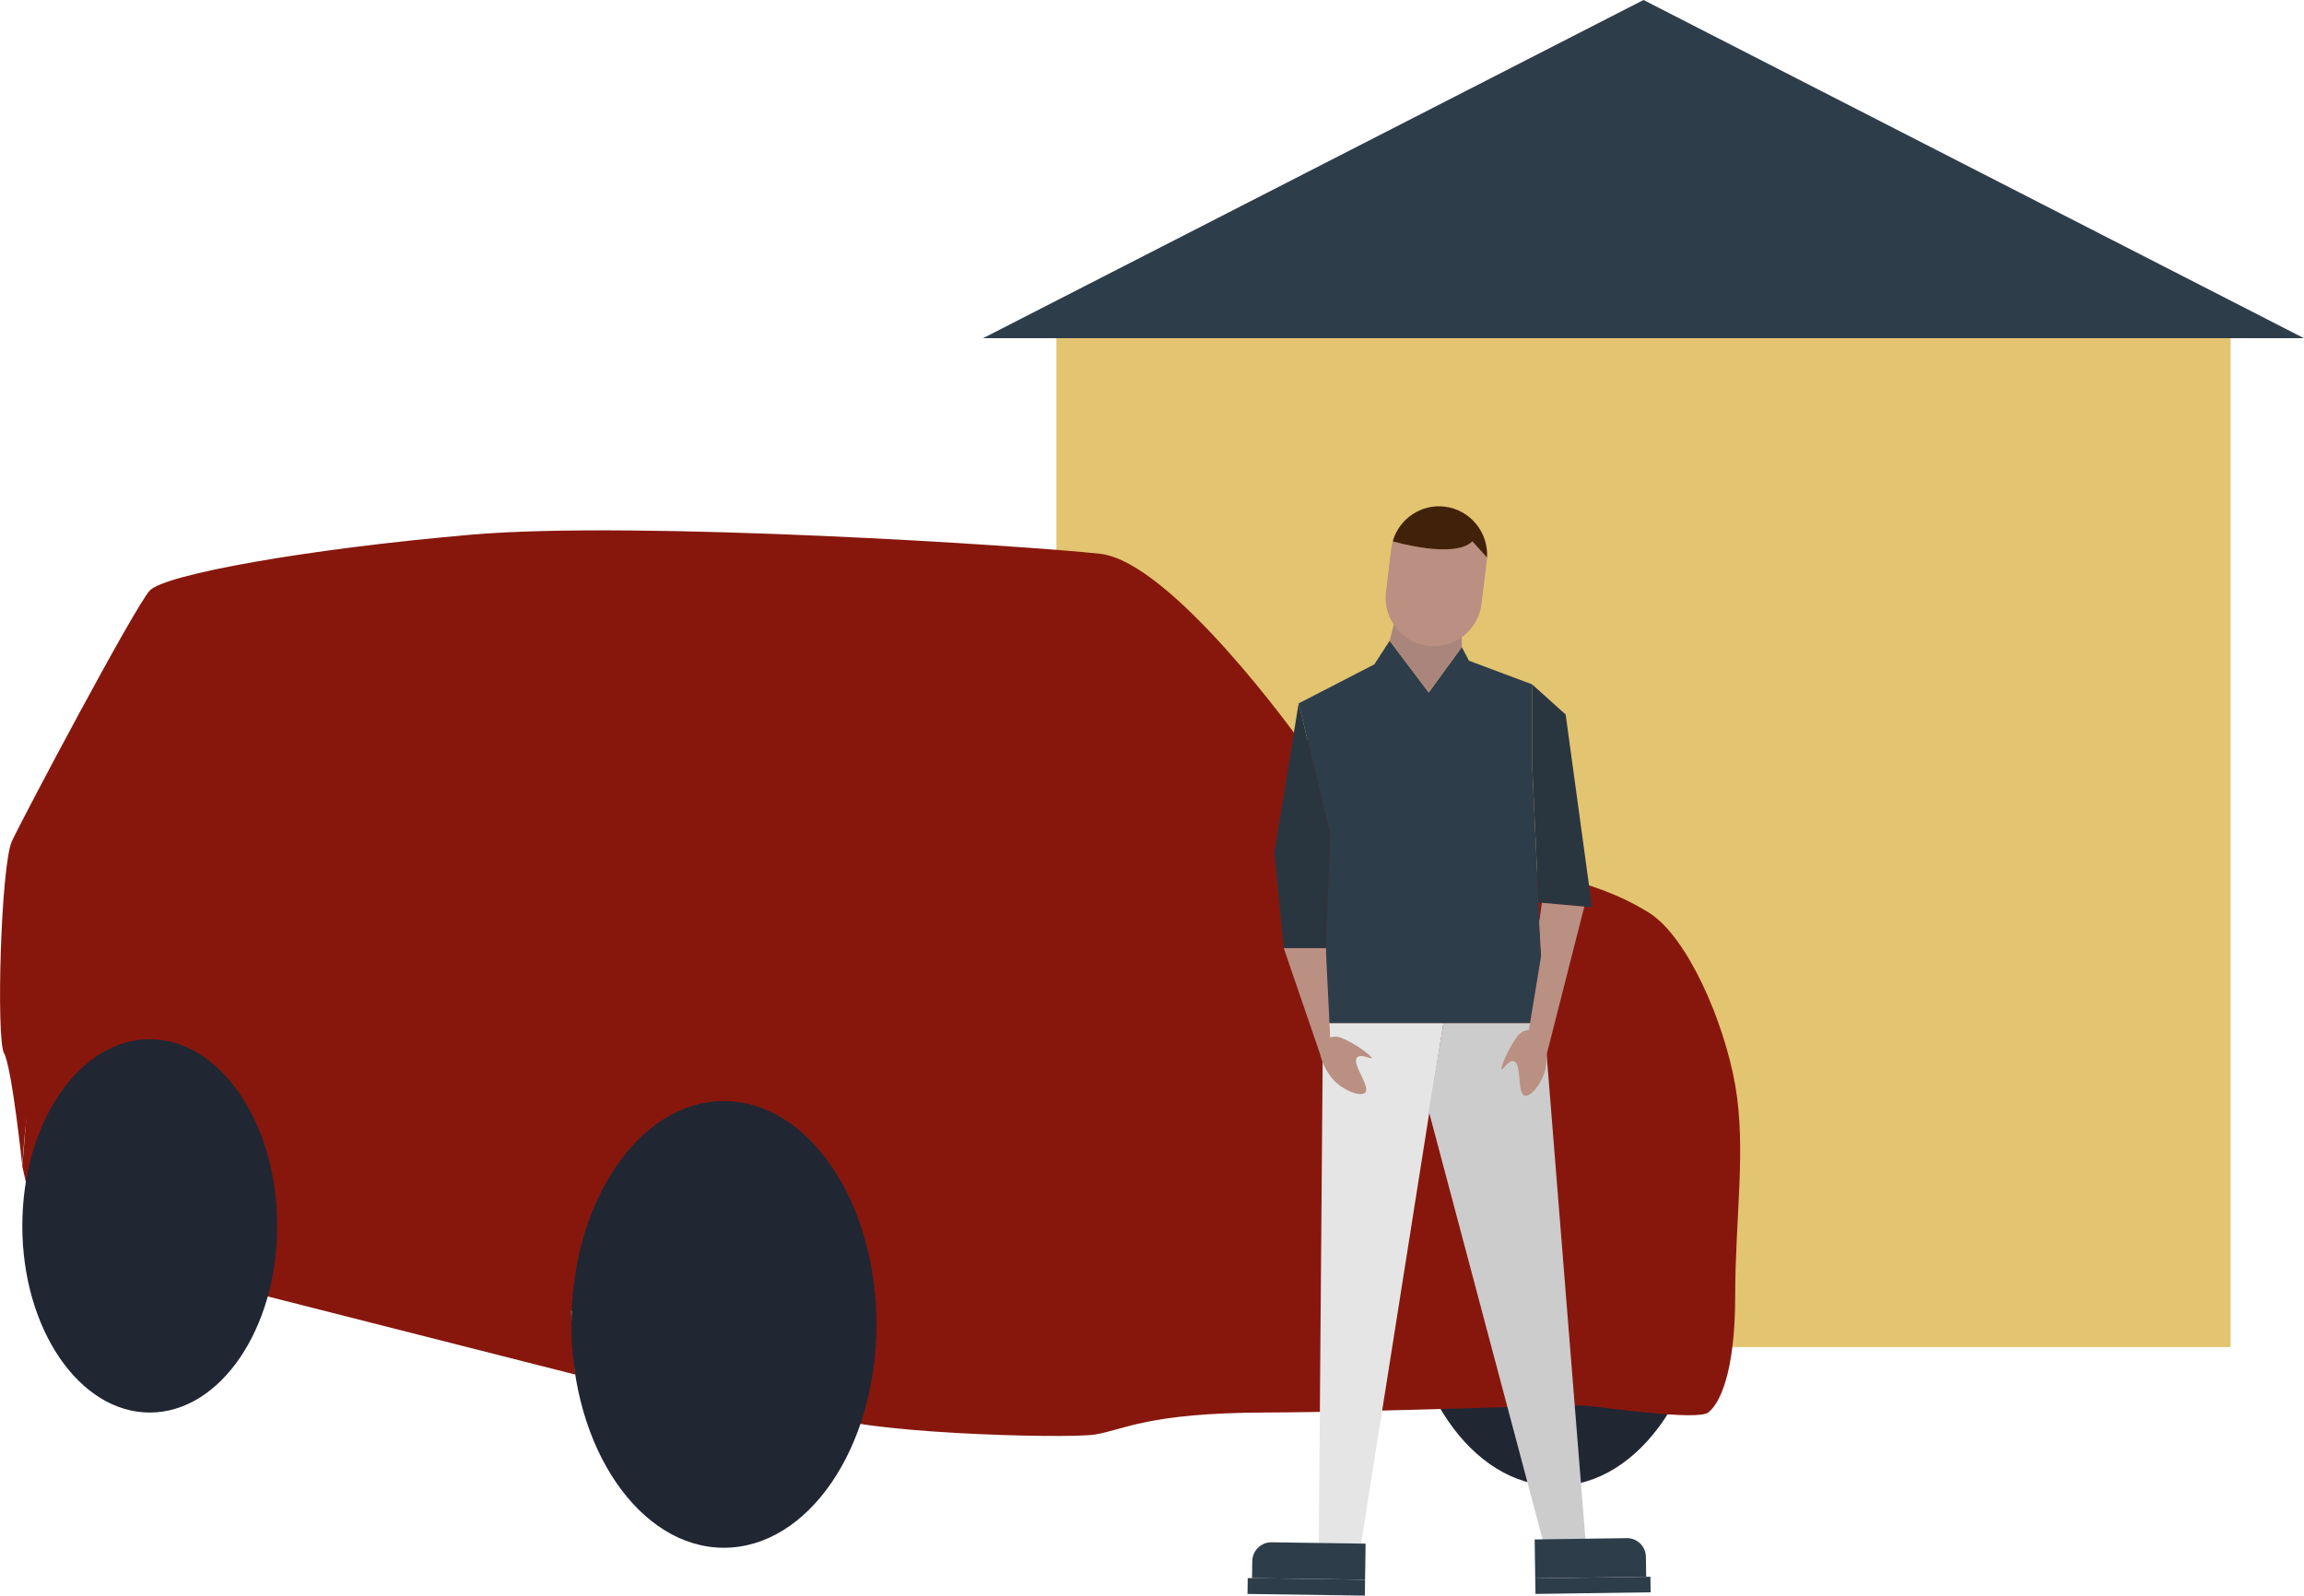 <svg xmlns="http://www.w3.org/2000/svg" id="a" viewBox="0 0 1305.28 904.1"><defs><style>.b{fill:#e3c470;}.c{fill:#e5e5e5;}.d{fill:#87170d;}.e{fill:#ba9083;}.f{fill:#aa857b;}.g{fill:#ccc;}.h{fill:#212633;}.i{fill:#42210b;}.j{fill:#293640;}.k{fill:#2e3d4a;}</style></defs><g><rect class="b" x="598.47" y="191.63" width="665.24" height="571.61"></rect><polygon class="k" points="931.09 0 556.9 191.63 1305.28 191.63 931.09 0"></polygon></g><g><polygon class="d" points="12.64 660.92 16.26 676.74 113.88 590.86 56.93 534.82 19.87 572.78 12.64 660.92"></polygon><polygon class="d" points="330.83 744.53 292.86 735.49 337.15 541.6 451.05 632.9 330.83 744.53"></polygon><ellipse class="h" cx="881.32" cy="715.38" rx="86.4" ry="126.55"></ellipse><path class="d" d="M12.64,660.92s4.63-106.89,38.42-89.49c33.78,17.4,66.89,154.57,66.89,154.57l207.98,52.84s-19.05-167.64,47.84-180.3c66.89-12.66,78.64,190.28,91.3,201.8,12.66,11.53,139.21,15.14,155.48,12.43,16.27-2.71,29.83-12.2,95.82-12.43,65.99-.23,172.65-4.75,182.6-3.84,9.94,.9,62.51,8.59,68.77,3.84,6.26-4.75,15.3-21.92,15.3-66.21s6.33-83.16,0-119.32c-6.33-36.16-27.12-84.07-48.81-97.63-21.69-13.56-56.04-27.2-151.86-34.84l-11.75-15.78s21.69-9.04,15.37-31.64c-6.33-22.6-49.72-15.37-49.72-15.37,0,0-72.31-101.24-112.99-105.76-40.68-4.52-262.14-18.98-356.15-10.85-94.01,8.14-173.78,22.6-182.26,31.64-8.47,9.04-71.75,128.36-78.08,141.92-6.33,13.56-9.04,112.09-4.52,120.22,4.52,8.14,10.4,64.18,10.4,64.18Z"></path><ellipse class="h" cx="84.84" cy="694.59" rx="72.2" ry="105.76"></ellipse><ellipse class="h" cx="410.1" cy="750.41" rx="86.4" ry="126.55"></ellipse></g><g><polygon class="c" points="747.13 875.18 771.02 875.18 817.76 579.65 749.5 579.65 747.13 875.18"></polygon><polygon class="g" points="817.76 579.65 874.79 579.65 898.19 872.1 874.3 873.64 809.41 629.47 817.76 579.65"></polygon><polygon class="k" points="749.5 579.65 753.58 472.13 735.71 398.56 778.6 376.43 787.29 363.05 809.41 392.38 828.14 366.66 832.22 374.37 867.96 387.75 867.96 432.52 874.79 579.65 749.5 579.65"></polygon><polygon class="j" points="735.71 398.56 721.92 483.2 727.29 537.22 751.11 537.22 753.58 472.13 735.71 398.56"></polygon><polygon class="j" points="867.96 387.75 886.99 404.86 901.92 514.07 871.62 511.36 869.15 458.1 867.96 432.52 867.96 387.75"></polygon><polygon class="e" points="727.29 537.22 749.5 602.05 749.5 579.65 751.11 537.22 727.29 537.22"></polygon><polygon class="e" points="897.57 513.68 876.05 598.16 872.11 521.79 873.51 511.53 897.57 513.68"></polygon><path class="e" d="M777.11,599.51c-.31,.7-6.14-2.58-8.24-.4-3.4,3.52,7.74,16.42,4.6,19.92-2.28,2.54-11.45-.6-17.33-6.45-4.05-4.03-6.88-9.69-8.01-14.69-.67-2.97,.24-6.14,2.45-8.21,.05-.04,.09-.09,.14-.13,2.39-2.17,5.82-2.79,8.83-1.64,8.33,3.19,17.97,10.68,17.55,11.61Z"></path><path class="e" d="M850.72,605.89c.62,.44,3.97-5.38,6.88-4.6,4.71,1.27,1.7,18.09,6.17,19.48,3.25,1.01,9.53-6.43,11.61-14.48,1.43-5.55,.99-11.87-.58-16.76-.93-2.9-3.32-5.15-6.28-5.79-.06-.01-.13-.03-.19-.04-3.16-.63-6.42,.61-8.42,3.15-5.54,7.04-10.01,18.45-9.18,19.03Z"></path><polygon class="e" points="753.58 587.93 751.11 537.22 739.2 549.38 746.39 582.76 748.92 593.95 753.58 587.93"></polygon><polygon class="e" points="866.18 583.55 873.12 541.46 871.95 521.4 883.44 529.6 881.53 555.55 877.79 586.23 876 595.21 868.6 595.68 866.18 583.55"></polygon><polygon class="f" points="789.58 353.94 787.29 363.05 809.41 392.38 828.14 366.66 828.14 353.94 789.58 353.94"></polygon><g><path class="k" d="M720.27,874.19h53.21v20.46h-64.06v-9.61c0-5.99,4.86-10.86,10.86-10.86Z" transform="translate(12.76 -10.54) rotate(.82)"></path><rect class="k" x="706.78" y="894.64" width="66.49" height="8.99" transform="translate(12.97 -10.52) rotate(.82)"></rect></g><g><path class="k" d="M869.57,871.83h62.87v22.06h-52.15c-5.91,0-10.72-4.8-10.72-10.72v-11.34h0Z" transform="translate(1814.57 1752.71) rotate(179.18)"></path><rect class="k" x="869.79" y="893.87" width="65.25" height="8.82" transform="translate(1817.62 1783.53) rotate(179.18)"></rect></g><path class="e" d="M789,306.72c-.4,1.39-.7,2.83-.87,4.32l-2.94,24.32c-1.82,15.07,8.83,28.78,23.79,30.61,14.96,1.83,28.56-8.9,30.38-23.97l2.94-24.32c.07-.59,.12-1.17,.15-1.76l-8.31-9.2c-10.18,10.26-45.12,0-45.14,0Z"></path><path class="i" d="M818.51,287.07h0c-13.49-1.65-25.87,6.91-29.51,19.66,.02,0,34.96,10.26,45.14,0l8.31,9.2c.82-14.37-9.57-27.09-23.94-28.86Z"></path></g></svg>